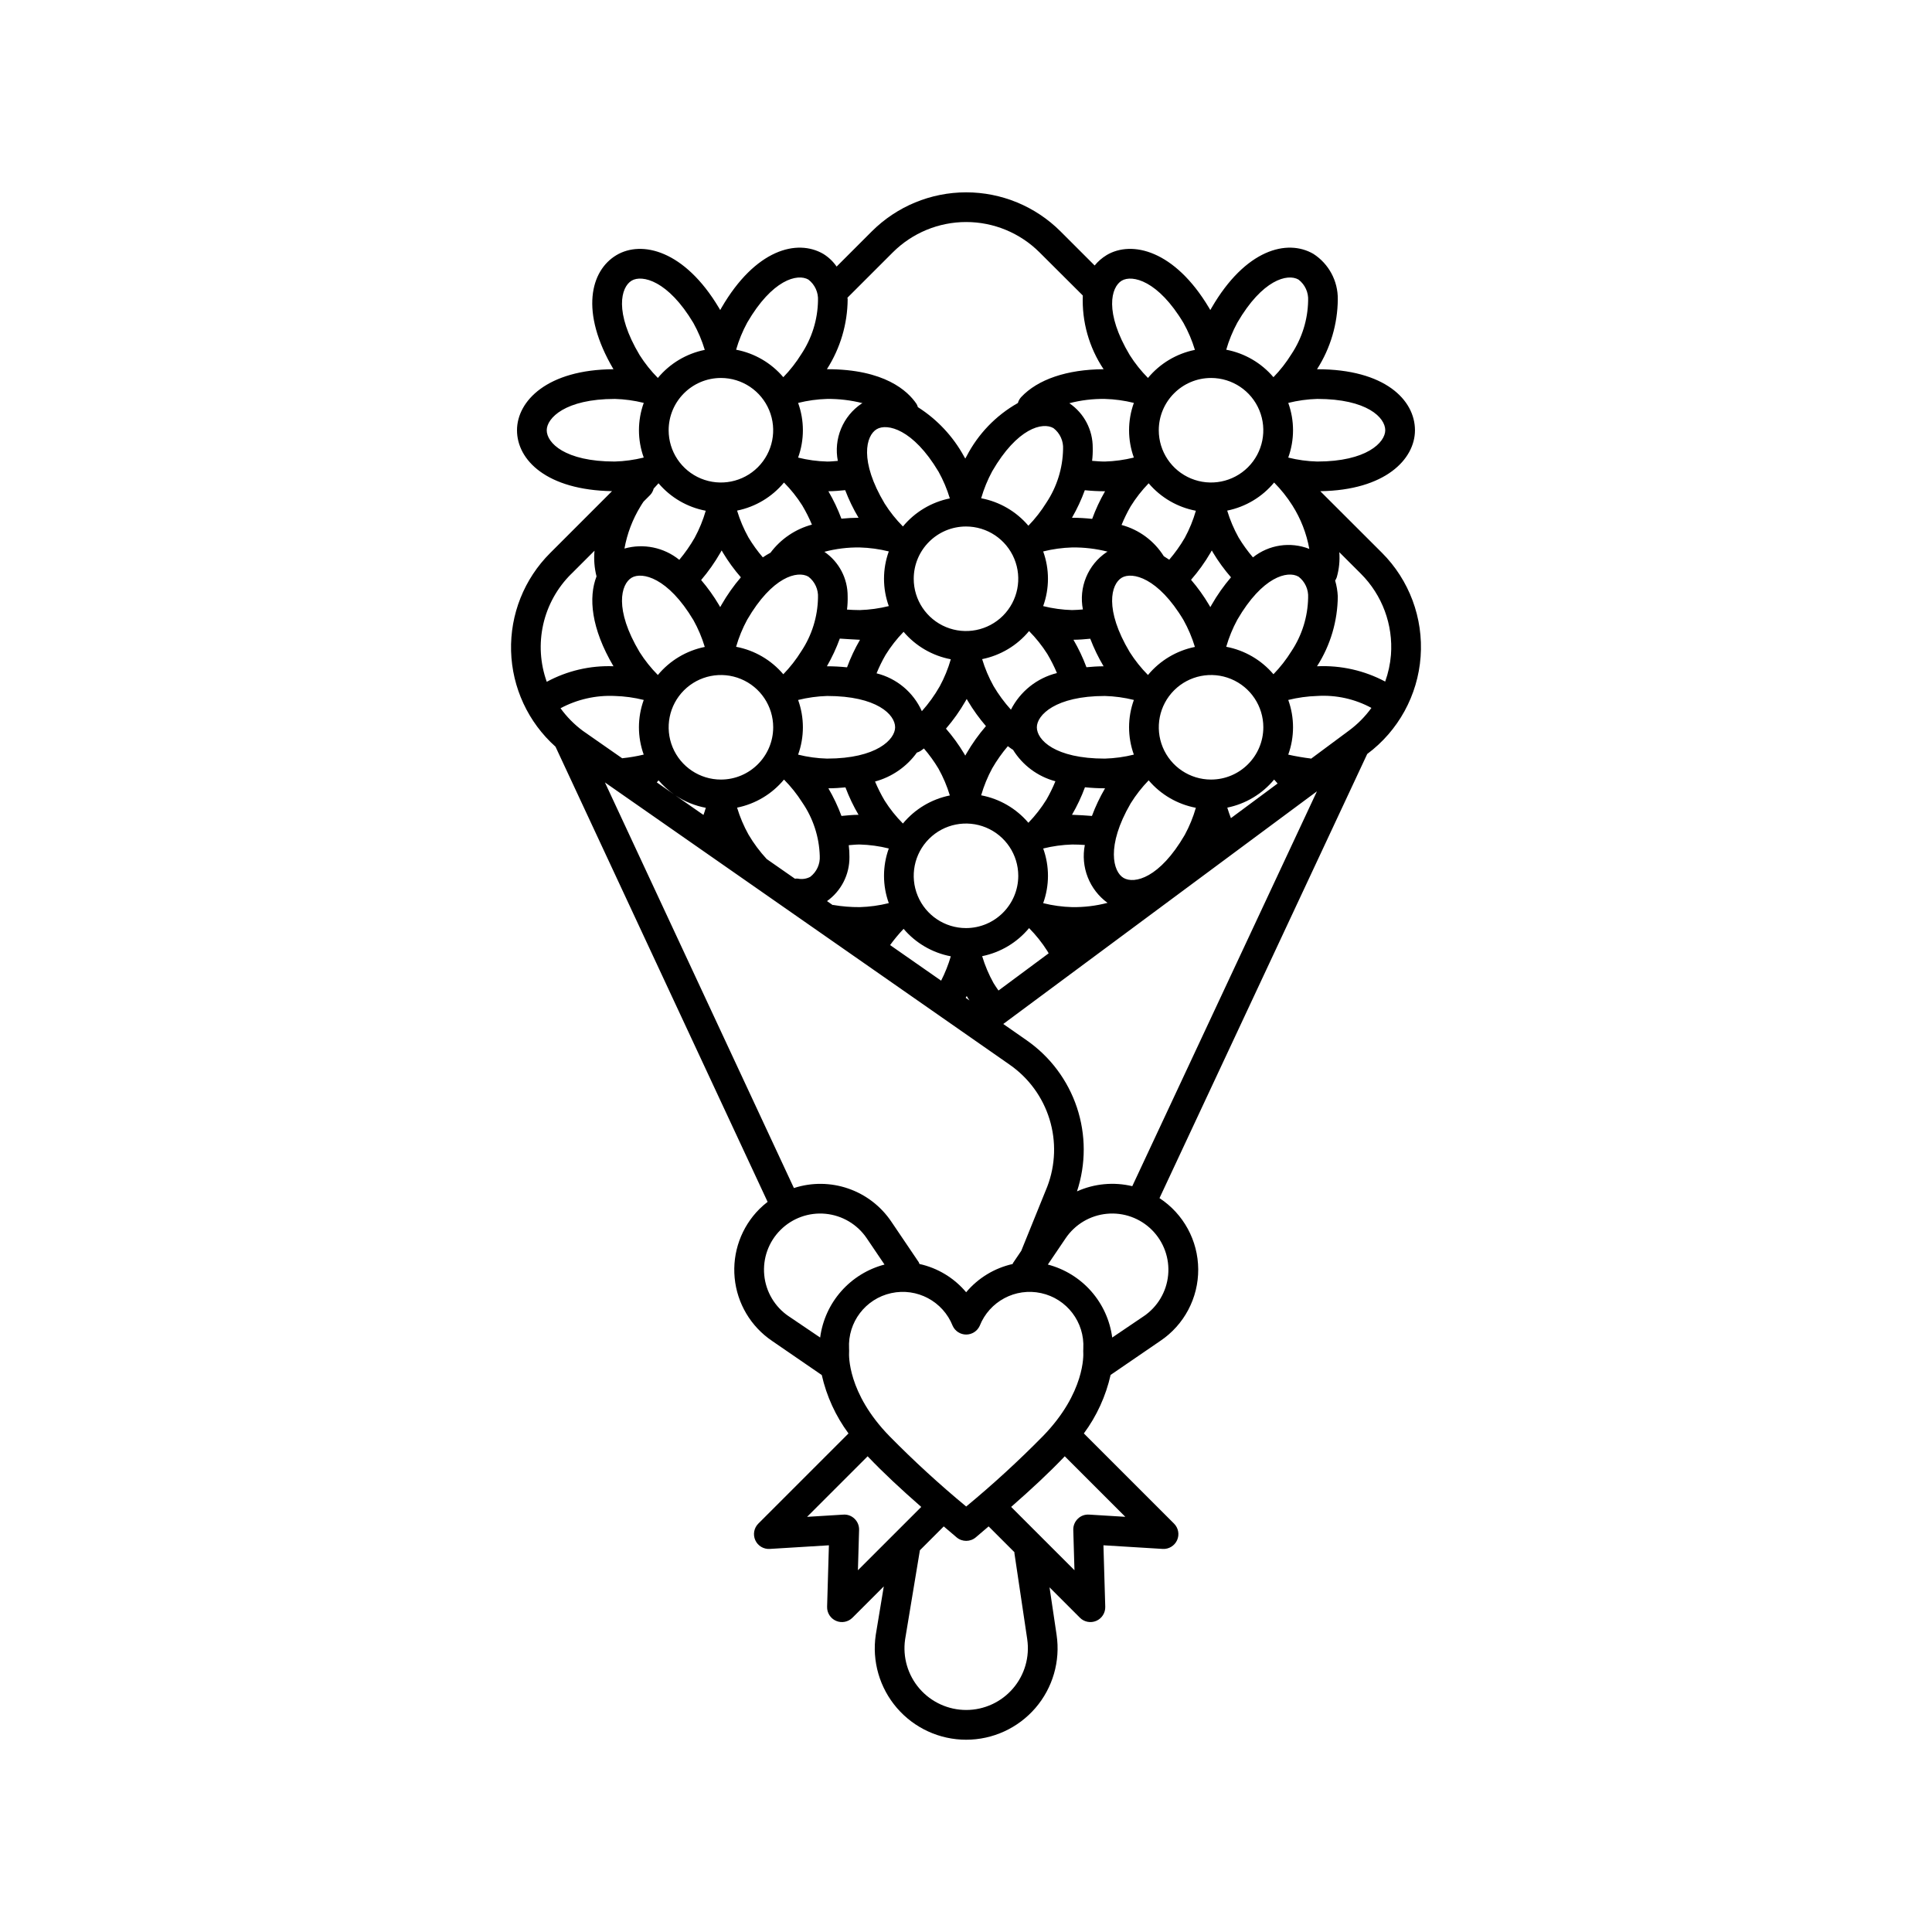<?xml version="1.0" encoding="UTF-8"?>
<!-- Uploaded to: SVG Repo, www.svgrepo.com, Generator: SVG Repo Mixer Tools -->
<svg fill="#000000" width="800px" height="800px" version="1.1" viewBox="144 144 512 512" xmlns="http://www.w3.org/2000/svg">
 <path d="m510.21 290.47-16.324-16.301c17.227-0.25 25.094-8.48 25.094-16.148 0-8.051-8.008-16.172-25.891-16.172h-0.059l0.031-0.051h-0.004c3.527-5.523 5.422-11.93 5.473-18.484 0.059-4.852-2.379-9.395-6.457-12.027-6.949-4.043-18-1.199-26.98 14.27-0.117 0.199-0.23 0.402-0.348 0.609-0.117-0.207-0.23-0.41-0.352-0.605-9.109-15.262-20.457-17.941-27.156-13.945l0.008 0.004c-1.203 0.727-2.266 1.652-3.152 2.738l-9.051-9.047c-6.633-6.621-15.625-10.34-24.996-10.34-9.375 0-18.363 3.719-25 10.34l-9.332 9.332c-0.93-1.352-2.133-2.492-3.527-3.356-6.957-4.043-18-1.195-26.984 14.273-0.117 0.195-0.23 0.398-0.34 0.605-0.117-0.207-0.234-0.406-0.352-0.602-9.113-15.266-20.465-17.941-27.156-13.945-6.863 4.102-9.738 15.023-0.781 30.23-17.559 0.102-25.562 8.43-25.562 16.168 0 7.938 7.914 15.848 25.18 16.145l-16.406 16.41c-6.871 6.859-10.613 16.254-10.344 25.961 0.27 9.707 4.531 18.879 11.773 25.348l56.211 120.63h-0.004c-0.762 0.582-1.484 1.215-2.168 1.891-4.801 4.801-7.207 11.5-6.562 18.262 0.648 6.762 4.281 12.879 9.91 16.688l13.18 9.051-0.004-0.004c1.262 5.594 3.672 10.863 7.082 15.477l-23.895 23.895c-1.156 1.156-1.477 2.906-0.805 4.398 0.668 1.492 2.195 2.41 3.828 2.312l15.68-0.961-0.477 16.297v-0.004c-0.047 1.613 0.895 3.094 2.375 3.731 1.48 0.641 3.203 0.309 4.344-0.832l8.305-8.305-2.129 12.844c-1.039 6.973 1.012 14.051 5.613 19.387 4.602 5.336 11.301 8.406 18.348 8.406s13.742-3.07 18.348-8.406c4.602-5.336 6.648-12.414 5.613-19.387l-1.871-12.59 8.051 8.051h-0.004c1.141 1.141 2.863 1.469 4.344 0.832 1.48-0.641 2.422-2.117 2.375-3.731l-0.48-16.297 15.684 0.961v0.004c1.633 0.102 3.156-0.82 3.832-2.312 0.672-1.492 0.352-3.242-0.809-4.398l-23.895-23.895v-0.004c3.41-4.617 5.824-9.898 7.086-15.5l13.172-9.02c6.32-4.242 10.09-11.367 10.047-18.977-0.043-7.609-3.894-14.688-10.262-18.859l55.047-117.7c8.238-6.129 13.406-15.543 14.152-25.785 0.746-10.242-3-20.301-10.266-27.562zm2.406 27.09c-0.195 2.41-0.711 4.785-1.527 7.062-5.531-2.941-11.746-4.34-18.004-4.055h-0.059l0.031-0.051c3.527-5.523 5.422-11.93 5.473-18.484-0.07-1.418-0.309-2.82-0.703-4.184 0.176-0.266 0.32-0.555 0.426-0.855 0.621-2.16 0.852-4.414 0.68-6.656l5.711 5.703c5.672 5.664 8.582 13.527 7.973 21.52zm-220.07 14.129v0.004c4.406-2.359 9.367-3.484 14.359-3.254 2.594 0.07 5.172 0.426 7.691 1.055-1.691 4.676-1.695 9.801-0.004 14.48-1.836 0.441-3.695 0.762-5.574 0.953-0.043 0.004-0.074 0.031-0.117 0.035l-10.477-7.305h0.004c-2.254-1.676-4.238-3.688-5.883-5.965zm23.734-56.488h0.004c0.457-0.477 0.781-1.07 0.945-1.715 0.41-0.473 0.848-0.941 1.289-1.414v0.004c3.215 3.785 7.629 6.356 12.512 7.277-0.719 2.488-1.703 4.894-2.938 7.172-1.184 2.062-2.547 4.016-4.074 5.836-4.07-3.297-9.488-4.41-14.531-2.988 0.711-3.961 2.152-7.75 4.254-11.18 0.227-0.395 0.508-0.816 0.801-1.25zm18.77-31.035c5.602 0 10.652 3.375 12.797 8.551 2.144 5.176 0.961 11.133-3 15.098-3.961 3.961-9.918 5.144-15.098 3.004-5.176-2.144-8.551-7.195-8.551-12.797 0.008-7.648 6.203-13.848 13.852-13.855zm129.89 0c5.606 0 10.656 3.375 12.797 8.551 2.144 5.176 0.961 11.137-3 15.098-3.965 3.961-9.922 5.144-15.098 3-5.176-2.141-8.551-7.191-8.551-12.793 0.008-7.648 6.207-13.848 13.852-13.855zm16.715 27.711c1.828 1.84 3.449 3.871 4.836 6.059 2.227 3.516 3.754 7.43 4.488 11.527-5.019-1.973-10.715-1.117-14.934 2.246-1.414-1.648-2.684-3.41-3.805-5.269-1.258-2.262-2.273-4.648-3.019-7.125 4.875-0.984 9.262-3.609 12.434-7.438zm-12.691 43.527c0.719-2.488 1.703-4.894 2.938-7.168 6.629-11.426 13.328-13.098 16.219-11.414l0.004-0.004c1.719 1.32 2.672 3.41 2.543 5.574-0.09 5.051-1.621 9.969-4.418 14.176-1.367 2.203-2.965 4.254-4.773 6.113-3.215-3.785-7.633-6.356-12.512-7.277zm-68.965 74.547c-5.606 0-10.656-3.375-12.797-8.551-2.144-5.18-0.961-11.137 3.004-15.098 3.961-3.961 9.918-5.144 15.094-3 5.176 2.144 8.551 7.195 8.551 12.797-0.008 7.648-6.207 13.844-13.852 13.852zm-35.172-6.125c-0.062-0.012-0.121 0.012-0.184 0.004l-1.477-1.031v0.004c3.762-2.684 5.981-7.035 5.945-11.656 0.012-1.059-0.047-2.113-0.184-3.164 0.973-0.066 1.902-0.184 2.922-0.184l0.004 0.004c2.594 0.07 5.172 0.422 7.688 1.051-1.691 4.68-1.691 9.805 0 14.484-2.519 0.629-5.094 0.984-7.688 1.059-2.356 0.016-4.707-0.176-7.027-0.57zm-29.773-33.234c-5.602 0-10.656-3.375-12.801-8.551-2.141-5.176-0.957-11.137 3.004-15.098 3.961-3.961 9.922-5.144 15.098-3 5.176 2.141 8.551 7.195 8.551 12.797-0.012 7.644-6.207 13.844-13.852 13.852zm-16.711-27.711h-0.004c-1.824-1.836-3.445-3.871-4.832-6.059-6.777-11.348-4.977-18.016-2.117-19.723 2.758-1.637 9.637-0.047 16.363 11.223h0.004c1.258 2.258 2.269 4.644 3.016 7.121-4.871 0.984-9.262 3.609-12.434 7.438zm16.902-33.012c0.117 0.207 0.234 0.406 0.348 0.602v0.004c1.391 2.305 2.977 4.488 4.746 6.519-1.938 2.262-3.656 4.703-5.137 7.289-0.117 0.195-0.23 0.398-0.34 0.605-0.117-0.207-0.234-0.406-0.352-0.602l0.004-0.004c-1.379-2.32-2.953-4.519-4.707-6.57 1.918-2.25 3.625-4.672 5.098-7.238 0.113-0.195 0.227-0.395 0.34-0.605zm28.285-15.684c1.551-0.008 3.004-0.152 4.453-0.289 0.969 2.535 2.152 4.981 3.539 7.312-1.57 0.008-3.074 0.105-4.539 0.246v0.004c-0.938-2.519-2.094-4.953-3.453-7.273zm36.469 9.34c5.602 0 10.652 3.375 12.797 8.551s0.961 11.133-3 15.098c-3.965 3.961-9.922 5.144-15.098 3.004-5.176-2.144-8.551-7.195-8.551-12.797 0.008-7.648 6.203-13.844 13.852-13.855zm65.137 6.344c0.117 0.207 0.234 0.406 0.352 0.602l-0.004 0.004c1.391 2.305 2.977 4.484 4.742 6.516-1.934 2.266-3.652 4.703-5.129 7.289-0.117 0.199-0.23 0.402-0.348 0.609-0.117-0.207-0.23-0.41-0.352-0.605h0.004c-1.391-2.344-2.984-4.562-4.762-6.633 1.941-2.223 3.668-4.625 5.156-7.176 0.109-0.195 0.227-0.395 0.34-0.605zm-36.656 23.676c1.547-0.008 3.004-0.141 4.453-0.277h-0.004c0.969 2.531 2.152 4.973 3.535 7.305-1.602 0.008-3.098 0.109-4.543 0.25v-0.004c-0.938-2.516-2.09-4.949-3.445-7.273zm8.32 14.895h-0.004c2.594 0.07 5.172 0.426 7.691 1.051-1.691 4.684-1.695 9.809-0.004 14.488-2.516 0.629-5.094 0.98-7.688 1.059-13.223 0-18.02-4.961-18.02-8.297 0-3.207 4.894-8.301 18.02-8.301zm-8.688 31.441c1.344-2.312 2.484-4.738 3.414-7.25 1.754 0.184 3.512 0.273 5.273 0.277h0.059l-0.031 0.051h-0.004c-1.355 2.32-2.512 4.758-3.449 7.277-1.688-0.148-3.43-0.238-5.289-0.309zm13.648 16.781c-2.769-1.609-4.715-8.398 1.875-19.754 1.367-2.199 2.969-4.25 4.773-6.113 3.215 3.785 7.629 6.356 12.508 7.277-0.715 2.492-1.699 4.894-2.934 7.172-6.641 11.441-13.34 13.09-16.223 11.418zm6.469-53.781h-0.004c-1.824-1.84-3.445-3.871-4.832-6.059-6.777-11.348-4.973-18.016-2.117-19.723 2.762-1.637 9.637-0.047 16.367 11.223 1.258 2.258 2.269 4.644 3.019 7.121-4.875 0.984-9.262 3.609-12.438 7.438zm-11.398-48.645h-0.004c-1.336 2.32-2.469 4.754-3.387 7.273-1.758-0.195-3.527-0.293-5.297-0.301h-0.059l0.031-0.051c1.328-2.312 2.461-4.738 3.375-7.246 1.781 0.184 3.57 0.277 5.363 0.277zm-8.688 14.844c3.164-0.043 6.32 0.332 9.387 1.113-0.094 0.051-0.195 0.094-0.285 0.148v-0.004c-2.422 1.637-4.305 3.945-5.418 6.644-1.117 2.695-1.41 5.664-0.848 8.527-0.941 0.062-1.844 0.164-2.836 0.164l-0.004 0.004c-2.59-0.07-5.172-0.422-7.688-1.051 1.691-4.68 1.695-9.805 0.004-14.488 2.516-0.629 5.094-0.98 7.684-1.059zm-11.43 22.156c1.824 1.84 3.445 3.871 4.832 6.059 0.969 1.629 1.824 3.324 2.559 5.07-5.277 1.309-9.73 4.852-12.195 9.703-1.746-1.926-3.293-4.027-4.613-6.269-1.258-2.258-2.269-4.648-3.016-7.125 4.871-0.984 9.262-3.609 12.434-7.438zm-16.906 33.008c-0.117-0.207-0.234-0.406-0.348-0.602v0.004c-1.395-2.316-2.988-4.508-4.766-6.547 1.941-2.254 3.668-4.684 5.152-7.262 0.117-0.195 0.23-0.398 0.344-0.605 0.117 0.207 0.234 0.406 0.348 0.602 1.391 2.332 2.981 4.535 4.75 6.59-1.938 2.238-3.656 4.656-5.141 7.219-0.117 0.195-0.23 0.398-0.34 0.605zm-3.832-25.531c-0.715 2.488-1.699 4.894-2.934 7.172-1.344 2.356-2.93 4.566-4.738 6.586-2.246-5.012-6.672-8.711-12.004-10.031 0.684-1.684 1.484-3.316 2.391-4.887 1.367-2.207 2.969-4.254 4.773-6.117 3.215 3.785 7.633 6.356 12.512 7.277zm-32.809 1.805c1.34-2.324 2.473-4.762 3.391-7.285 1.703 0.141 3.453 0.199 5.352 0.316l-0.031 0.051h0.004c-1.34 2.312-2.481 4.738-3.406 7.246-1.754-0.184-3.516-0.273-5.277-0.277h-0.059zm16.371-15.902 0.004 0.004c-2.519 0.625-5.094 0.98-7.688 1.059-1.168 0-2.289-0.055-3.387-0.133v-0.004c0.145-1.164 0.203-2.336 0.172-3.508 0.035-4.715-2.277-9.137-6.168-11.801 3.059-0.812 6.215-1.199 9.383-1.152 2.594 0.07 5.172 0.426 7.688 1.051-1.691 4.68-1.691 9.805 0 14.488zm-40.461 10.789c0.715-2.488 1.699-4.894 2.934-7.168 6.641-11.434 13.336-13.09 16.223-11.418 1.723 1.32 2.672 3.41 2.543 5.574-0.086 5.051-1.621 9.969-4.414 14.176-1.367 2.203-2.969 4.254-4.777 6.117-3.215-3.789-7.629-6.359-12.508-7.281zm16.434 14.094c2.516-0.625 5.094-0.98 7.688-1.059 13.223 0 18.02 4.961 18.02 8.297 0 3.207-4.894 8.297-18.02 8.297v0.004c-2.594-0.07-5.176-0.422-7.691-1.051 1.691-4.68 1.691-9.805 0.004-14.488zm16.012 30.434c-1.57 0.008-3.047 0.156-4.523 0.301l-0.004-0.004c-0.938-2.535-2.098-4.984-3.465-7.32 1.594-0.008 3.086-0.109 4.523-0.246 0.945 2.516 2.106 4.949 3.469 7.269zm11.766 2.309h-0.004c-1.828-1.836-3.449-3.867-4.836-6.059-0.965-1.629-1.816-3.324-2.551-5.07 4.469-1.211 8.383-3.918 11.09-7.672 0.309-0.09 0.609-0.219 0.891-0.383 0.332-0.199 0.648-0.48 0.973-0.703 1.43 1.664 2.719 3.445 3.848 5.328 1.262 2.258 2.273 4.644 3.019 7.121-4.875 0.984-9.262 3.609-12.434 7.438zm20.734-7.477h-0.004c0.719-2.488 1.703-4.891 2.938-7.168 1.199-2.07 2.582-4.031 4.133-5.852 0.398 0.277 0.781 0.609 1.184 0.859 0.051 0.031 0.109 0.031 0.164 0.059 2.543 4.133 6.57 7.129 11.258 8.379-0.684 1.68-1.484 3.312-2.391 4.887-1.367 2.203-2.965 4.254-4.769 6.113-3.219-3.785-7.633-6.356-12.516-7.277zm16.438 14.098-0.004-0.004c2.516-0.625 5.094-0.98 7.684-1.055 1.156 0 2.269 0.047 3.352 0.125-0.562 2.863-0.297 5.828 0.77 8.543 1.062 2.719 2.883 5.074 5.242 6.793-3.055 0.801-6.203 1.18-9.359 1.133-2.594-0.07-5.172-0.422-7.691-1.051 1.691-4.68 1.695-9.805 0.004-14.488zm44.48-18.27c-5.602 0-10.652-3.375-12.797-8.555-2.141-5.176-0.957-11.133 3.004-15.094 3.965-3.961 9.922-5.144 15.098-3 5.176 2.144 8.551 7.195 8.551 12.797-0.012 7.644-6.207 13.844-13.855 13.852zm-4.023-71.238c-0.715 2.488-1.695 4.891-2.93 7.168-1.195 2.059-2.578 4-4.129 5.805-0.48-0.332-0.953-0.633-1.43-0.918h-0.004c-2.555-4.078-6.555-7.039-11.203-8.289 0.691-1.695 1.496-3.344 2.414-4.93 1.367-2.203 2.969-4.254 4.773-6.113 3.215 3.785 7.629 6.356 12.508 7.277zm-16.434-14.094c-2.516 0.625-5.094 0.98-7.688 1.055-1.188 0-2.273-0.105-3.383-0.188h0.004c0.141-1.145 0.195-2.297 0.168-3.453 0.035-4.727-2.285-9.16-6.195-11.816 3.07-0.805 6.234-1.184 9.406-1.137 2.594 0.07 5.172 0.422 7.691 1.051-1.691 4.68-1.695 9.805-0.004 14.488zm-21.305-7.801c1.723 1.32 2.676 3.41 2.547 5.574-0.094 5.051-1.625 9.969-4.422 14.176-1.367 2.203-2.965 4.254-4.769 6.113-3.219-3.785-7.633-6.356-12.516-7.277 0.719-2.488 1.703-4.894 2.938-7.172 6.633-11.43 13.328-13.098 16.223-11.414zm-39.895 26.062c-1.828-1.84-3.449-3.871-4.832-6.059-6.777-11.348-4.977-18.016-2.117-19.723 2.754-1.637 9.637-0.047 16.363 11.223l0.004-0.004c1.258 2.262 2.269 4.648 3.016 7.125-4.875 0.984-9.262 3.609-12.434 7.438zm-10.984-32.543c-2.418 1.633-4.301 3.941-5.414 6.641-1.117 2.695-1.41 5.66-0.852 8.523-0.945 0.062-1.84 0.176-2.836 0.176v-0.004c-2.594-0.066-5.176-0.418-7.691-1.047 1.691-4.684 1.691-9.809 0.004-14.488 2.516-0.629 5.094-0.984 7.688-1.059 3.16-0.031 6.309 0.344 9.371 1.121-0.086 0.051-0.184 0.086-0.27 0.137zm-20.535 20.898c1.828 1.84 3.449 3.871 4.836 6.062 0.973 1.637 1.832 3.336 2.566 5.094-4.391 1.18-8.258 3.805-10.977 7.445-0.699 0.375-1.379 0.785-2.031 1.23-1.414-1.645-2.688-3.41-3.805-5.269-1.258-2.258-2.273-4.648-3.019-7.125 4.871-0.984 9.258-3.609 12.43-7.438zm-33.238 78.926c1.207 1.414 2.582 2.664 4.106 3.731l-4.574-3.191c0.16-0.18 0.301-0.359 0.469-0.539zm12.52 7.273c-0.219 0.738-0.422 1.375-0.621 1.895l-7.348-5.121 0.004-0.004c2.41 1.602 5.121 2.699 7.965 3.231zm16.145 13.586c-1.84-1.988-3.465-4.168-4.836-6.5-1.258-2.262-2.273-4.652-3.019-7.129 4.871-0.984 9.258-3.609 12.43-7.438 1.828 1.84 3.449 3.871 4.836 6.059 2.879 4.188 4.492 9.113 4.644 14.191 0.129 2.152-0.82 4.227-2.531 5.535-1.02 0.539-2.195 0.703-3.32 0.461-0.246-0.016-0.492-0.008-0.738 0.023zm36.273 18.496v-0.004c3.215 3.785 7.633 6.356 12.512 7.281-0.656 2.227-1.516 4.387-2.566 6.457l-13.523-9.434c1.098-1.512 2.293-2.949 3.578-4.305zm16.727 17.793c0.117 0.207 0.23 0.406 0.348 0.602 0.125 0.211 0.258 0.371 0.383 0.574l-1.004-0.695c0.094-0.16 0.184-0.316 0.273-0.48zm8.418-1.449c-0.438-0.652-0.883-1.258-1.312-1.98-1.258-2.262-2.269-4.648-3.016-7.125 4.871-0.988 9.262-3.613 12.434-7.438 1.828 1.84 3.449 3.875 4.84 6.07 0.125 0.207 0.234 0.41 0.352 0.613zm61.598-45.684c-0.344-0.879-0.66-1.82-0.965-2.789l-0.004 0.004c4.867-0.988 9.25-3.613 12.418-7.438 0.336 0.348 0.602 0.695 0.922 1.047zm31.262-23.188-10.012 7.43c-0.059-0.008-0.105-0.047-0.168-0.055-1.469-0.168-4.059-0.594-5.891-1.02 1.691-4.684 1.691-9.805 0.004-14.488 2.516-0.625 5.094-0.98 7.684-1.059 4.988-0.309 9.961 0.789 14.355 3.168-1.668 2.305-3.68 4.336-5.973 6.027zm-8.383-87.91c13.223 0 18.02 4.961 18.02 8.297 0 3.207-4.894 8.297-18.02 8.297-2.594-0.066-5.172-0.418-7.688-1.047 1.691-4.684 1.691-9.809 0.004-14.488 2.516-0.629 5.094-0.984 7.684-1.059zm-4.961-31.621c1.719 1.32 2.672 3.41 2.543 5.574-0.09 5.051-1.621 9.969-4.418 14.172-1.367 2.207-2.965 4.258-4.773 6.117-3.215-3.785-7.629-6.356-12.512-7.281 0.719-2.488 1.703-4.891 2.938-7.168 6.633-11.426 13.328-13.098 16.223-11.414zm-46.848 0.281c2.762-1.637 9.637-0.047 16.367 11.223 1.258 2.258 2.273 4.644 3.019 7.121-4.875 0.984-9.262 3.609-12.438 7.438-1.824-1.84-3.445-3.871-4.832-6.062-6.777-11.348-4.973-18.012-2.117-19.723zm-60.664-7.504c5.156-5.144 12.145-8.035 19.434-8.035 7.285 0 14.273 2.891 19.434 8.035l11.477 11.441c-0.277 6.93 1.652 13.77 5.508 19.531-9.68 0.059-17.43 2.68-21.855 7.398-0.406 0.445-0.699 0.98-0.859 1.559-5.812 3.281-10.539 8.188-13.602 14.117-0.117 0.195-0.23 0.398-0.34 0.605-0.117-0.207-0.234-0.406-0.352-0.602v-0.004c-2.906-5.301-7.109-9.781-12.211-13.023-0.082-0.293-0.199-0.578-0.352-0.844-2.312-3.441-8.465-9.211-23.695-9.211h-0.059l0.027-0.051v0.004c3.527-5.523 5.426-11.934 5.473-18.488-0.008-0.141-0.051-0.266-0.059-0.406zm-22.375 7.219h-0.004c1.723 1.324 2.672 3.414 2.543 5.578-0.086 5.051-1.621 9.969-4.414 14.172-1.371 2.207-2.969 4.254-4.777 6.117-3.215-3.785-7.629-6.356-12.508-7.281 0.715-2.488 1.699-4.891 2.934-7.168 6.641-11.438 13.332-13.094 16.223-11.418zm-46.844 0.281c2.758-1.637 9.637-0.047 16.363 11.223 1.258 2.258 2.269 4.648 3.016 7.125-4.871 0.984-9.262 3.609-12.434 7.438-1.824-1.84-3.445-3.871-4.832-6.062-6.777-11.348-4.977-18.012-2.117-19.723zm-22.504 39.645c0-3.207 4.894-8.297 18.02-8.297v-0.004c2.594 0.07 5.172 0.422 7.691 1.051-1.691 4.68-1.695 9.805-0.004 14.488-2.516 0.625-5.094 0.98-7.688 1.055-13.223 0-18.02-4.961-18.02-8.293zm6.465 38.117 6.203-6.199-0.004-0.004c-0.215 2.285-0.035 4.594 0.531 6.816-2.168 5.574-1.441 13.75 4.492 23.816-6.156-0.234-12.262 1.188-17.68 4.121-1.754-4.883-2.074-10.16-0.934-15.219 1.145-5.055 3.707-9.684 7.387-13.336zm8.957 55.215 107.26 74.801h-0.004c5.035 3.496 8.754 8.578 10.562 14.438 1.809 5.856 1.598 12.152-0.59 17.875l-6.894 17.016-2.172 3.211c-0.059 0.09-0.066 0.191-0.117 0.285h-0.004c-4.812 1.078-9.137 3.707-12.312 7.484-3.184-3.793-7.531-6.43-12.367-7.492-0.055-0.164-0.121-0.324-0.199-0.48l-7.266-10.746c-2.754-4.086-6.762-7.164-11.418-8.77-4.656-1.609-9.711-1.652-14.395-0.129zm126.77 151.08c0.027 0.43 0.57 10.625-10.738 22.207-6.441 6.543-13.215 12.754-20.293 18.605-7.09-5.859-13.871-12.082-20.324-18.637-11.191-11.461-10.746-21.582-10.711-22.156 0.016-0.156 0.016-0.312 0.012-0.469l-0.016-0.602c-0.383-6.977 4.352-13.195 11.172-14.688 6.824-1.496 13.723 2.18 16.289 8.676 0.641 1.402 2.039 2.301 3.578 2.301h0.004c1.539-0.004 2.938-0.902 3.578-2.305 2.566-6.492 9.465-10.168 16.285-8.672 6.824 1.492 11.555 7.715 11.172 14.688l-0.012 0.434-0.008 0.199c-0.004 0.125 0.004 0.293 0.012 0.418zm-69.73-3.969-8.336-5.641-0.004 0.004c-3.68-2.492-6.055-6.496-6.477-10.918-0.426-4.426 1.148-8.805 4.293-11.945 3.141-3.144 7.523-4.719 11.945-4.297 4.426 0.426 8.43 2.801 10.918 6.481l4.715 6.973c-4.441 1.164-8.438 3.629-11.477 7.074-3.039 3.445-4.981 7.715-5.578 12.27zm9.121 48.027v0.004c-0.789-0.781-1.875-1.184-2.981-1.102l-9.609 0.59 16.051-16.051c0.047 0.051 0.086 0.098 0.137 0.148 4.09 4.281 8.512 8.398 14.07 13.277l-16.785 16.777 0.312-10.695v-0.004c0.031-1.105-0.402-2.172-1.195-2.941zm45.754 31.91-0.004 0.004c0.699 4.699-0.68 9.469-3.781 13.07-3.098 3.602-7.609 5.676-12.359 5.688-4.754 0.008-9.273-2.051-12.387-5.637-3.113-3.59-4.512-8.355-3.832-13.059l3.918-23.629 6.324-6.324c1.094 0.934 2.215 1.891 3.398 2.894v0.004c1.469 1.246 3.625 1.246 5.094 0 1.184-1.004 2.305-1.961 3.398-2.898l6.844 6.844c0.008 0.078-0.023 0.148-0.012 0.227zm25.996-32.426-9.609-0.59-0.004 0.008c-1.105-0.086-2.195 0.316-2.981 1.102-0.793 0.77-1.23 1.836-1.199 2.941l0.316 10.695-16.781-16.781c5.562-4.879 9.977-8.992 14.043-13.242 0.059-0.059 0.105-0.117 0.164-0.18zm4.867-53.156-8.34 5.644c-0.598-4.555-2.543-8.828-5.578-12.273-3.039-3.445-7.035-5.906-11.48-7.07l4.719-6.973c2.488-3.68 6.492-6.059 10.918-6.481 4.422-0.426 8.805 1.148 11.949 4.293 3.141 3.144 4.715 7.523 4.293 11.949-0.426 4.426-2.805 8.43-6.484 10.918zm-10.516-34.988c-2.473 0.238-4.891 0.875-7.16 1.895 2.391-7.219 2.383-15.016-0.02-22.23-2.402-7.211-7.074-13.457-13.312-17.801l-6.207-4.328 83.129-61.656-48.938 104.64c-2.449-0.586-4.981-0.762-7.492-0.52z"/>
</svg>